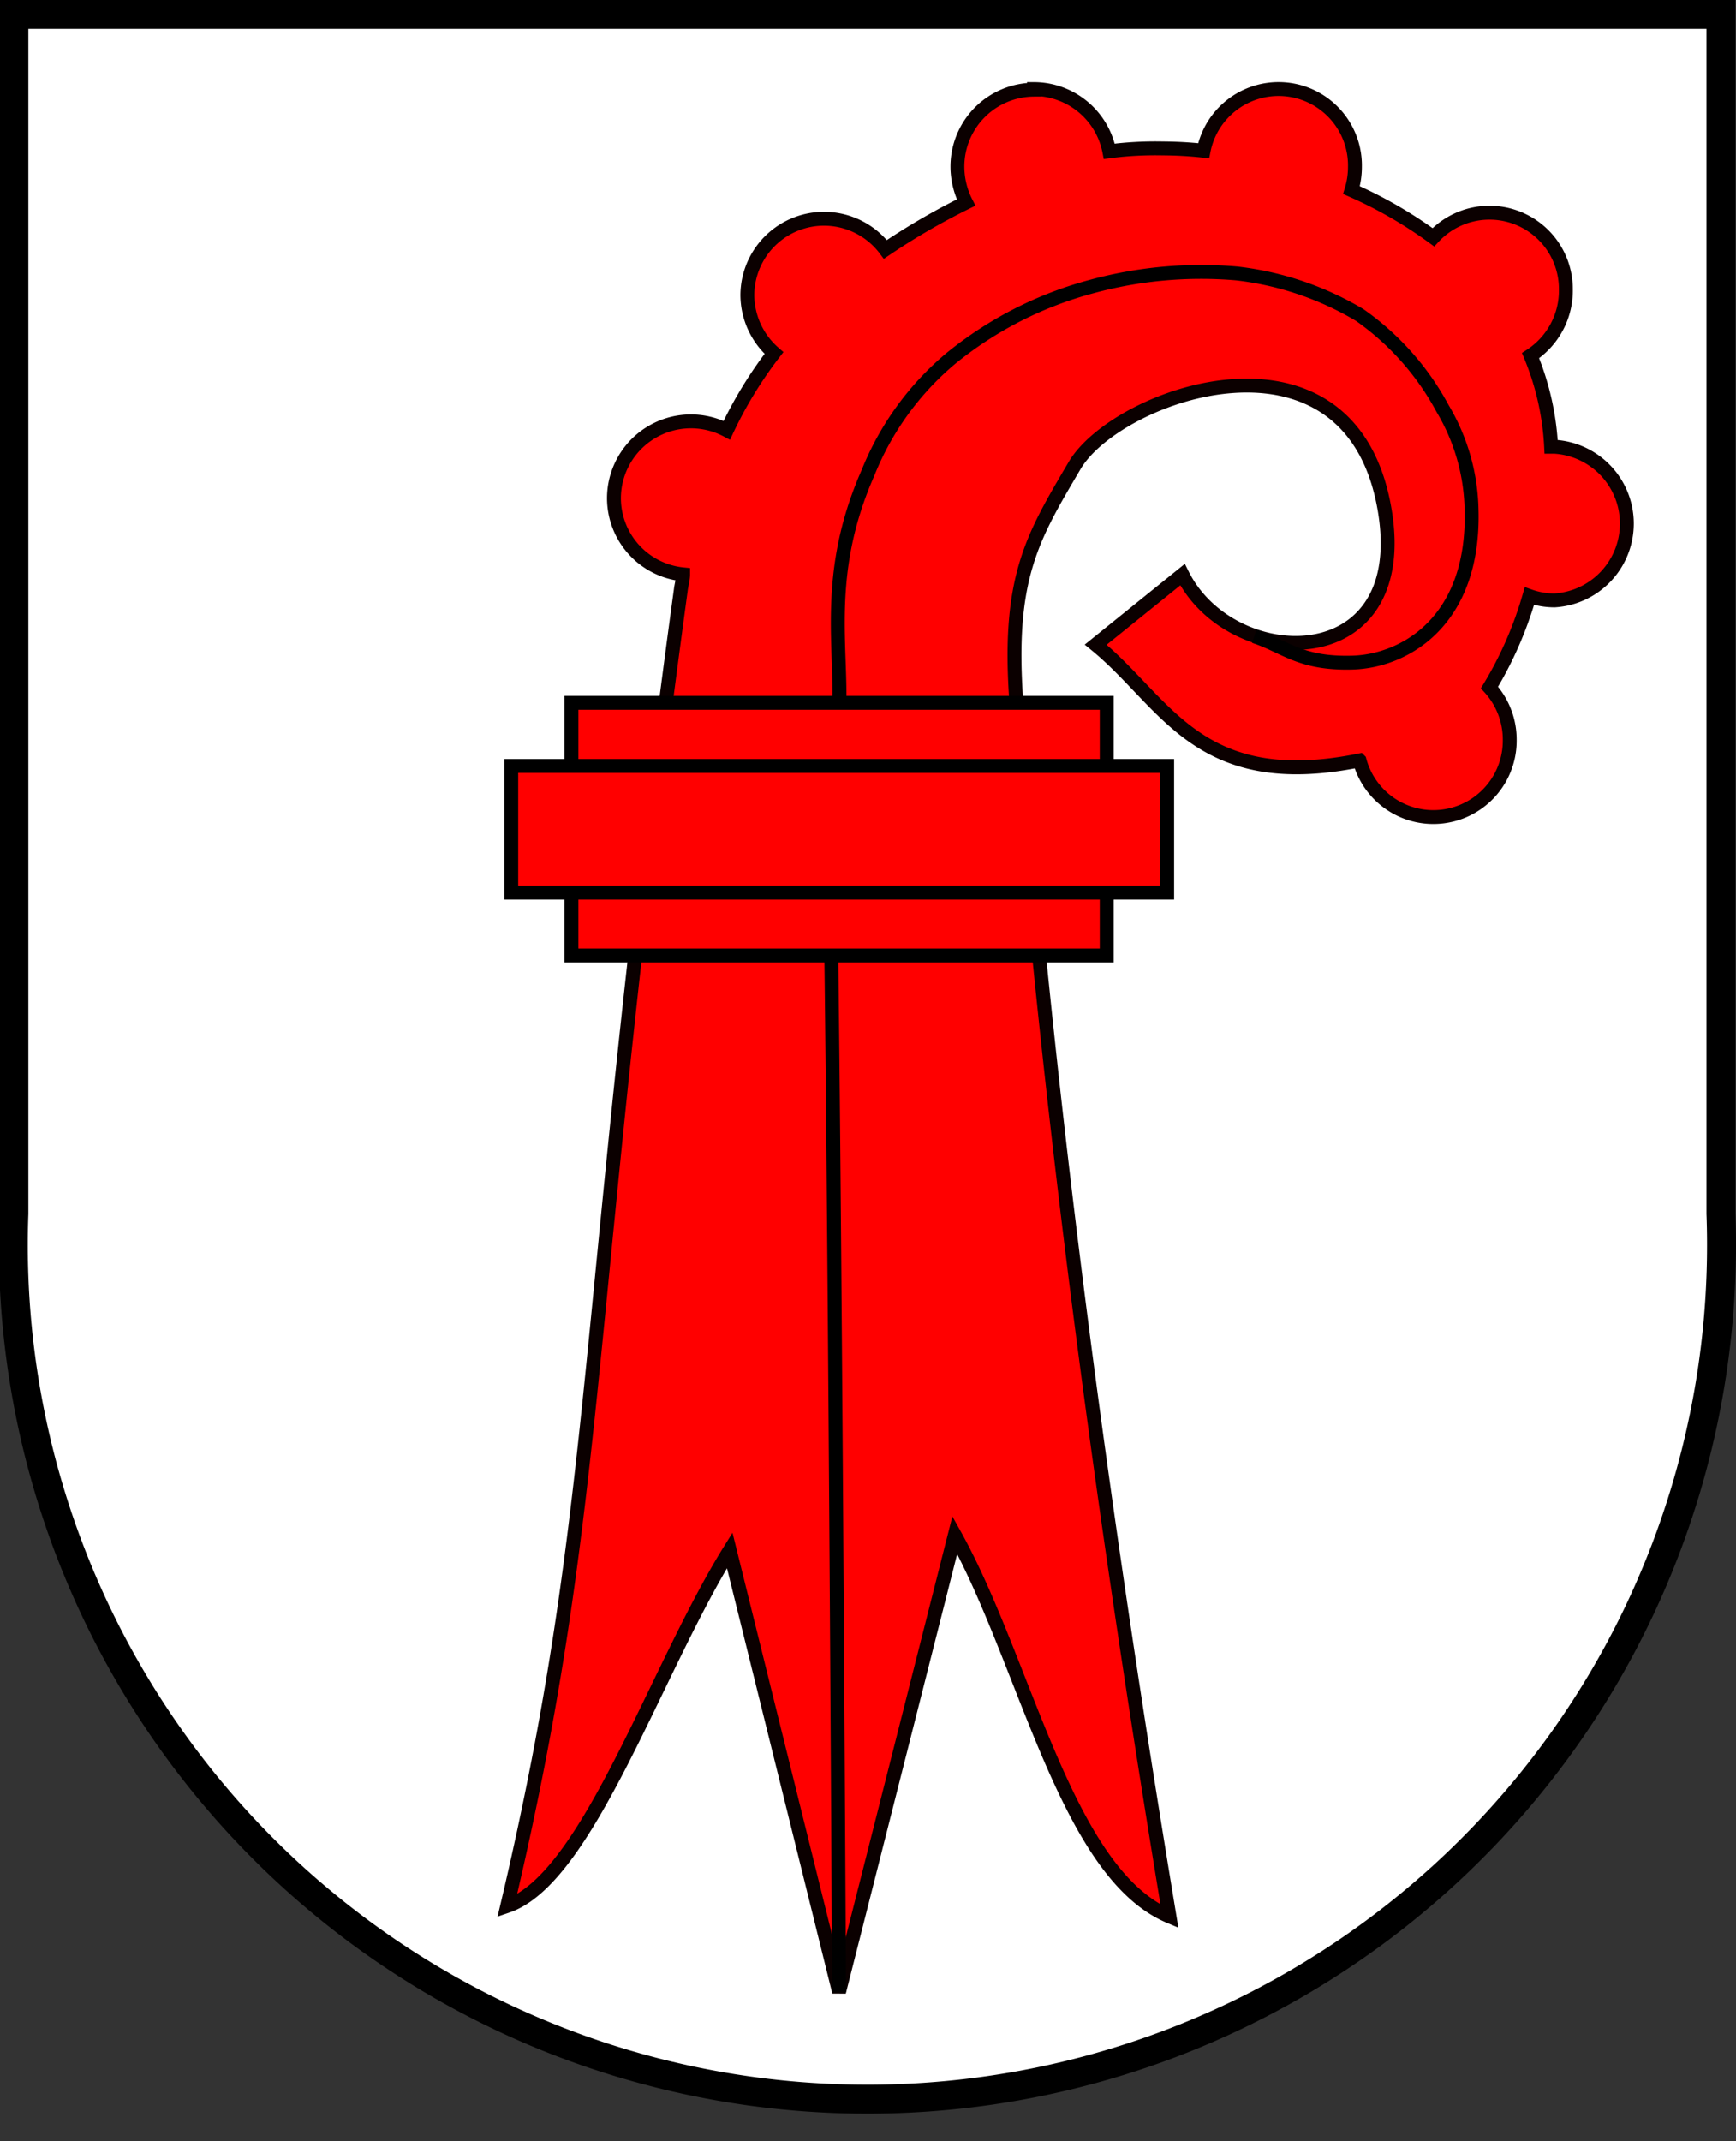 <?xml version="1.0" encoding="UTF-8"?> <svg xmlns="http://www.w3.org/2000/svg" width="60" height="74" viewBox="0 0 60 74"><rect x="0" y="0" width="60" height="74" fill="#333333" stroke="none"/> <path d="M.48.5V41.94a29.52,29.52,0,1,0,59,0V.5Z" fill="#fff" stroke="#000"></path> <path d="M35.74,3.1a2.66,2.66,0,0,0-2.65,2.66h0A2.75,2.75,0,0,0,33.39,7,23.53,23.53,0,0,0,30.6,8.62a2.65,2.65,0,0,0-4.77,1.58,2.67,2.67,0,0,0,.92,2,14.44,14.44,0,0,0-1.63,2.67,2.66,2.66,0,0,0-3.9,2.34h0a2.65,2.65,0,0,0,2.39,2.64c0,.18-.06.36-.08.54-3.42,25.05-2.67,31.37-6,45.48,2.79-.95,5.13-8.18,7.69-12.29L29,68.84l4-15.79c2.46,4.42,3.84,11.67,7.42,13.18-2.11-12.73-4.1-26.84-5.28-41.8-.35-4.44.53-5.84,2-8.34s9.61-5.37,10.73,1.61c.91,5.7-5.32,5.52-7,2.16l-3,2.42c2.45,2,3.53,5.13,9.12,4a2.64,2.64,0,0,0,5.19-.72h0a2.66,2.66,0,0,0-.7-1.8,13,13,0,0,0,1.38-3.16,2.57,2.57,0,0,0,.87.15,2.66,2.66,0,0,0,0-5.31h-.12a9.44,9.44,0,0,0-.71-3.15A2.68,2.68,0,0,0,54.12,10a2.64,2.64,0,0,0-4.58-1.8,15,15,0,0,0-2.83-1.63,2.72,2.72,0,0,0,.12-.8,2.64,2.64,0,0,0-5.23-.56,13.63,13.63,0,0,0-1.41-.08,12.37,12.37,0,0,0-1.85.1,2.66,2.66,0,0,0-2.6-2.15Z" fill="red" stroke="#0b0000" stroke-linecap="round" stroke-width="0.48"></path> <path d="M29,68.84s-.12-24-.27-36c0-2.75.13-5.41.27-8.16.12-2.26-.55-4.82,1-8.34a10,10,0,0,1,2.86-3.95A13,13,0,0,1,37.74,9.9a14.42,14.42,0,0,1,5-.45A10.66,10.66,0,0,1,47,10.89a9.36,9.36,0,0,1,2.86,3.23,7.08,7.08,0,0,1,1,3.49c.11,3.86-2.31,5.24-4.12,5.29s-2.32-.56-3.39-.91" fill="none" stroke="#000" stroke-width="0.48"></path> <rect x="19.75" y="24.29" width="18.5" height="8.73" fill="red" stroke="#000" stroke-linecap="round" stroke-width="0.48"></rect> <rect x="17.67" y="26.47" width="22.67" height="4.38" fill="red" stroke="#000" stroke-linecap="round" stroke-width="0.48"></rect> </svg> 